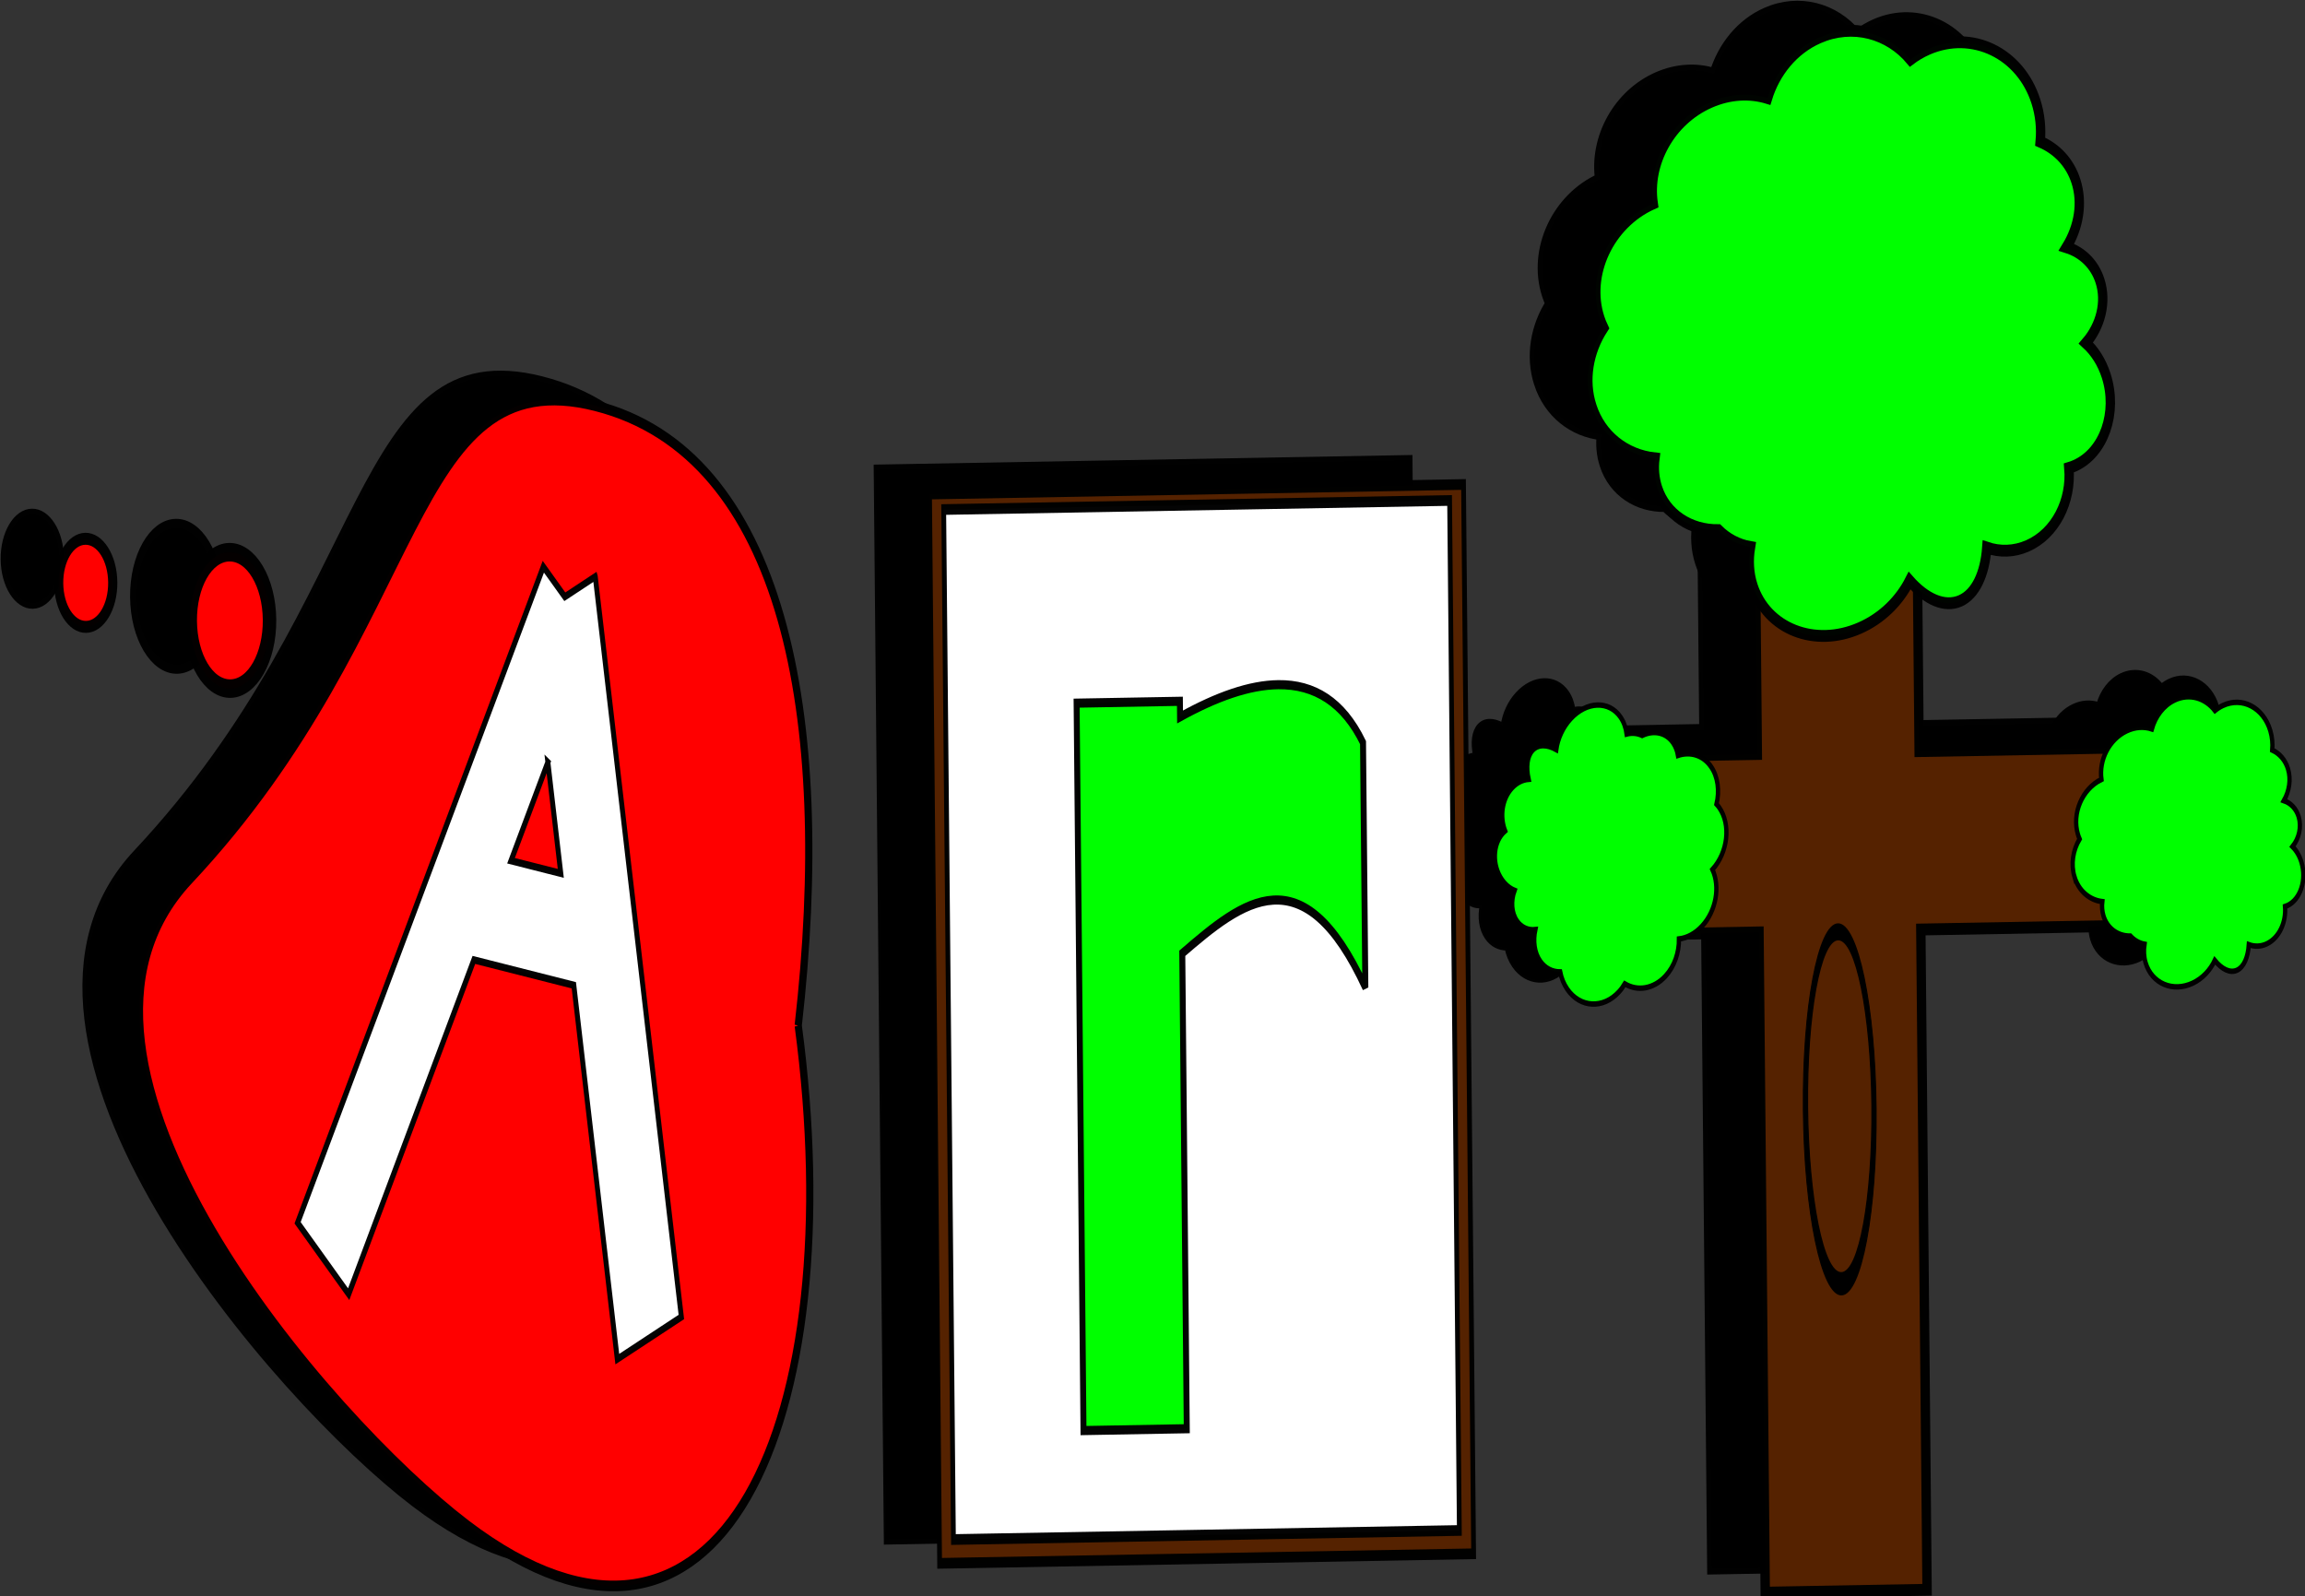 <?xml version="1.0" encoding="UTF-8" standalone="no"?>
<!-- Created with Inkscape (http://www.inkscape.org/) -->
<svg
    xmlns:inkscape="http://www.inkscape.org/namespaces/inkscape"
    xmlns:rdf="http://www.w3.org/1999/02/22-rdf-syntax-ns#"
    xmlns="http://www.w3.org/2000/svg"
    xmlns:cc="http://creativecommons.org/ns#"
    xmlns:dc="http://purl.org/dc/elements/1.1/"
    xmlns:sodipodi="http://sodipodi.sourceforge.net/DTD/sodipodi-0.dtd"
    xmlns:svg="http://www.w3.org/2000/svg"
    xmlns:ns1="http://sozi.baierouge.fr"
    xmlns:xlink="http://www.w3.org/1999/xlink"
    id="svg2"
    sodipodi:docname="New document 1"
    viewBox="0 0 936.26 648.29"
    version="1.1"
    inkscape:version="0.47 r22583"
  >
  <rect x="0" y="0" width="936.26" height="648.29" fill="#333333" stroke="none"/>
  <sodipodi:namedview
      id="base"
      bordercolor="#666666"
      inkscape:pageshadow="2"
      inkscape:window-y="27"
      pagecolor="#ffffff"
      inkscape:window-height="688"
      inkscape:window-maximized="1"
      inkscape:zoom="0.35"
      inkscape:window-x="0"
      showgrid="false"
      borderopacity="1.0"
      inkscape:current-layer="layer1"
      inkscape:cx="395.20002"
      inkscape:cy="253.04693"
      inkscape:window-width="1022"
      inkscape:pageopacity="0.0"
      inkscape:document-units="px"
  />
  <g
      id="layer1"
      inkscape:label="Layer 1"
      inkscape:groupmode="layer"
      transform="translate(20.2 -137.12)"
    >
    <g
        id="g3197"
        transform="matrix(1.409 0 0 1.939 -667.98 -300.12)"
      >
      <g
          id="g3101"
          style="fill:#000000"
          transform="matrix(1 -.013 .013 1 312.19 -185.18)"
        >
        <g
            id="g2853"
            style="fill:#000000"
            transform="matrix(.541 .107 -.099 .58 368.44 232.21)"
          >
          <path
              id="path2816"
              sodipodi:nodetypes="csssc"
              style="stroke-opacity:.984;color:#000000;stroke:#000000;stroke-width:3.78;fill:#000000"
              d="m94.331 659.93c50.459 133.49 1.277 249.71-141.47 204.46-77.281-24.5-259.32-122.42-181.48-201.75 109.14-111.22 81.251-201.75 181.48-201.75s141.47 87.62 141.47 199.05z"
          />
          <path
              id="rect2819"
              style="stroke-opacity:.984;color:#000000;stroke:#000000;stroke-width:2.585;fill:#000000"
              d="m-37.009 520.76-14.538 9.735-12.873-8.61-88.184 251.59 30.599 20.472 44.924-128.19h53.123l44.535 127.07 30.599-20.448-88.184-251.61zm-13.511 69.22 13.228 37.741h-26.455l13.228-37.741z"
          />
        </g
        >
        <g
            id="g2873"
            style="fill:#000000"
            transform="matrix(.542 0 0 .603 797.81 189.89)"
          >
          <g
              id="g2869"
              style="fill:#000000"
              transform="matrix(.654 0 0 .956 -258.39 39.872)"
            >
            <rect
                id="rect2857"
                style="stroke-opacity:.984;color:#000000;stroke:#000000;stroke-width:3.882;fill:#000000"
                height="388.57"
                width="434.29"
                y="520.93"
                x="-745.71"
            />
            <rect
                id="rect2861"
                style="stroke-opacity:.984;color:#000000;stroke:#000000;stroke-width:3.882;fill:#000000"
                height="374.29"
                width="411.43"
                y="526.65"
                x="-734.29"
            />
          </g
          >
          <path
              id="rect2863"
              style="stroke-opacity:.984;color:#000000;stroke:#000000;stroke-width:3.171;fill:#000000"
              d="m-561.54 606.27c-15.259-0.067-32.95 3.792-52.437 10.604v-5.443h-54.933v252.7h54.933v-165.16c32.397-17.766 64.782-34.325 97.179 13.03v-85.088c-10.351-14.316-25.644-20.561-44.742-20.644z"
          />
        </g
        >
        <path
            id="path2879"
            sodipodi:rx="11.428572"
            sodipodi:ry="14.285714"
            style="stroke-opacity:.984;color:#000000;stroke:#000000;stroke-width:3.882;fill:#000000"
            sodipodi:type="arc"
            d="m202.86 538.08c0 7.89-5.117 14.286-11.429 14.286-6.312 0-11.429-6.396-11.429-14.286 0-7.89 5.117-14.286 11.429-14.286 6.312 0 11.429 6.396 11.429 14.286z"
            sodipodi:cy="538.07648"
            sodipodi:cx="191.42857"
        />
        <path
            id="path2879-4"
            sodipodi:rx="11.428572"
            sodipodi:ry="14.285714"
            style="stroke-opacity:.984;color:#000000;stroke:#000000;stroke-width:3.882;fill:#000000"
            sodipodi:type="arc"
            d="m202.86 538.08c0 7.89-5.117 14.286-11.429 14.286-6.312 0-11.429-6.396-11.429-14.286 0-7.89 5.117-14.286 11.429-14.286 6.312 0 11.429 6.396 11.429 14.286z"
            transform="matrix(.682 0 0 .646 19.422 182.07)"
            sodipodi:cy="538.07648"
            sodipodi:cx="191.42857"
        />
        <g
            id="g3087"
            style="fill:#000000"
            transform="matrix(.713 0 0 .654 916.97 152.63)"
          >
          <path
              id="rect2903"
              style="stroke-opacity:.984;color:#000000;stroke:#000000;stroke-width:3.792;fill:#000000"
              d="m-400.63 540.89v100.02h-70.854v57.139h70.854v211.49h65.429v-211.49h98.098v-57.139h-98.098v-100.02h-65.429z"
          />
          <path
              id="path2908"
              style="stroke-opacity:.984;color:#000000;stroke:#000000;stroke-width:1.744;fill:#000000"
              d="m-419.42 644.66c-3.163-3.746-8.3-5.002-13.281-3.75-0.304-1.513-0.96-2.923-1.977-4.128-2.849-3.374-7.779-4.184-12.435-2.474-1.968-0.771-4.143-0.96-6.262-0.545-0.308-2.006-1.098-3.888-2.434-5.471-4.564-5.404-13.584-5.293-20.139 0.243-3.238 2.735-5.264 6.277-5.941 9.819-3.73-1.73-7.296-1.837-9.564 0.079-2.242 1.893-2.752 5.366-1.72 9.276-2.404 0.127-4.784 1.002-6.758 2.669-4.059 3.428-5.124 9.1-2.934 13.724-0.293 0.195-0.573 0.414-0.847 0.646-4.275 3.61-4.56 10.287-0.648 14.919 1.419 1.68 3.196 2.859 5.09 3.508-1.589 3.364-1.395 7.165 0.853 9.827 1.795 2.125 4.524 3.081 7.375 2.87-1.022 3.646-0.481 7.376 1.833 10.117 1.979 2.344 4.891 3.53 8.048 3.576 0.486 2.012 1.42 3.925 2.828 5.593 5.099 6.038 14.417 6.562 20.819 1.157 0.924-0.78 1.738-1.644 2.437-2.564 5.1 2.543 11.636 1.856 16.494-2.247 3.68-3.108 5.579-7.498 5.572-11.813 3.239-0.255 6.566-1.58 9.393-3.968 5.771-4.873 7.497-12.537 4.393-18.064 6.327-5.433 7.689-14.254 3.035-19.764-0.352-0.417-0.734-0.802-1.132-1.157 1.326-4.251 0.702-8.764-2.096-12.078z"
          />
          <path
              id="path2908-7"
              inkscape:transform-center-x="-87.31844"
              inkscape:transform-center-y="-17.866663"
              style="stroke-opacity:.984;color:#000000;stroke:#000000;stroke-width:1.744;fill:#000000"
              d="m-272.89 682.03c1.666 4.611 6.047 7.573 11.153 8.128-0.241 1.524-0.114 3.075 0.421 4.558 1.501 4.153 5.842 6.625 10.803 6.637 1.578 1.407 3.551 2.339 5.683 2.685-0.408 1.988-0.32 4.027 0.384 5.976 2.404 6.653 10.902 9.68 18.971 6.764 3.986-1.44 7.116-4.059 8.981-7.146 2.897 2.917 6.204 4.256 8.997 3.247 2.76-0.997 4.444-4.076 4.834-8.102 2.298 0.715 4.835 0.722 7.264-0.156 4.997-1.805 7.965-6.755 7.516-11.851 0.342-0.082 0.681-0.189 1.019-0.311 5.263-1.901 7.848-8.064 5.788-13.766-0.747-2.068-2.005-3.791-3.555-5.057 2.658-2.603 3.796-6.236 2.612-9.512-0.945-2.616-3.173-4.46-5.919-5.252 2.225-3.064 3.013-6.75 1.794-10.124-1.042-2.885-3.361-5.008-6.306-6.148 0.242-2.055 0.032-4.174-0.71-6.226-2.685-7.432-11.242-11.16-19.122-8.313-1.137 0.411-2.201 0.939-3.176 1.559-3.9-4.155-10.268-5.781-16.248-3.62-4.53 1.637-7.835 5.094-9.327 9.144-3.125-0.886-6.706-0.797-10.187 0.46-7.104 2.567-11.383 9.154-10.392 15.415-7.819 2.898-12.159 10.698-9.709 17.481 0.185 0.513 0.41 1.007 0.66 1.478-2.72 3.526-3.701 7.975-2.227 12.054z"
          />
          <path
              id="path2908-7-2"
              inkscape:transform-center-x="-197.82071"
              inkscape:transform-center-y="-37.266042"
              style="stroke-opacity:.984;color:#000000;stroke:#000000;stroke-width:3.791;fill:#000000"
              d="m-466.17 528.69c3.774 9.618 13.7 15.796 25.267 16.953-0.545 3.179-0.259 6.413 0.954 9.506 3.4 8.663 13.235 13.818 24.474 13.844 3.575 2.934 8.046 4.878 12.875 5.6-0.924 4.147-0.726 8.4 0.869 12.464 5.445 13.876 24.698 20.19 42.979 14.109 9.031-3.004 16.121-8.467 20.346-14.905 6.564 6.085 14.055 8.876 20.382 6.772 6.253-2.08 10.068-8.502 10.951-16.898 5.207 1.491 10.953 1.505 16.458-0.326 11.321-3.766 18.044-14.09 17.029-24.719 0.776-0.17 1.542-0.394 2.308-0.649 11.922-3.966 17.78-16.819 13.112-28.713-1.693-4.314-4.542-7.907-8.054-10.547 6.022-5.43 8.599-13.006 5.917-19.84-2.141-5.457-7.188-9.304-13.41-10.955 5.04-6.391 6.825-14.08 4.063-21.117-2.362-6.018-7.614-10.446-14.286-12.824 0.549-4.287 0.071-8.706-1.609-12.987-6.083-15.502-25.468-23.277-43.321-17.339-2.576 0.857-4.987 1.958-7.195 3.251-8.835-8.667-23.262-12.057-36.81-7.551-10.262 3.414-17.751 10.626-21.131 19.072-7.08-1.847-15.192-1.663-23.078 0.96-16.094 5.354-25.789 19.093-23.543 32.153-17.715 6.045-27.547 22.314-21.995 36.461 0.42 1.071 0.928 2.1 1.495 3.083-6.162 7.355-8.385 16.634-5.046 25.142z"
          />
        </g
        >
        <g
            id="g3097"
            style="fill:#000000"
            transform="matrix(.07 0 0 .165 687.41 557.74)"
          >
          <path
              id="path3093"
              sodipodi:rx="150"
              sodipodi:ry="234.28572"
              style="stroke-opacity:.984;color:#000000;stroke:#000000;stroke-width:3.882;fill:#000000"
              sodipodi:type="arc"
              d="m-325.71 538.08c0 129.39-67.157 234.29-150 234.29s-150-104.89-150-234.29c0-129.39 67.157-234.29 150-234.29s150 104.89 150 234.29z"
              sodipodi:cy="538.07648"
              sodipodi:cx="-475.71429"
          />
          <path
              id="path3095"
              sodipodi:rx="107.14286"
              sodipodi:ry="198.57143"
              style="stroke-opacity:.984;color:#000000;stroke:#000000;stroke-width:3.882;fill:#000000"
              sodipodi:type="arc"
              d="m-342.86 548.08c0 109.67-47.969 198.57-107.14 198.57-59.173 0-107.14-88.903-107.14-198.57s47.969-198.57 107.14-198.57c59.173 0 107.14 88.903 107.14 198.57z"
              transform="matrix(1.237 0 0 1.071 81.056 -52.908)"
              sodipodi:cy="548.07648"
              sodipodi:cx="-450"
          />
        </g
        >
      </g
      >
      <g
          id="g3101-2"
          transform="matrix(1 -.013 .013 1 327.59 -180.13)"
        >
        <g
            id="g2853-6"
            transform="matrix(.541 .107 -.099 .58 368.44 232.21)"
          >
          <path
              id="path2816-1"
              sodipodi:nodetypes="csssc"
              style="stroke-opacity:.984;color:#000000;stroke:#000000;stroke-width:3.78;fill:#ff0000"
              d="m94.331 659.93c50.459 133.49 1.277 249.71-141.47 204.46-77.281-24.5-259.32-122.42-181.48-201.75 109.14-111.22 81.251-201.75 181.48-201.75s141.47 87.62 141.47 199.05z"
          />
          <path
              id="rect2819-0"
              style="stroke-opacity:.984;color:#000000;stroke:#000000;stroke-width:2.585;fill:#ffffff"
              d="m-37.009 520.76-14.538 9.735-12.873-8.61-88.184 251.59 30.599 20.472 44.924-128.19h53.123l44.535 127.07 30.599-20.448-88.184-251.61zm-13.511 69.22 13.228 37.741h-26.455l13.228-37.741z"
          />
        </g
        >
        <g
            id="g2873-6"
            transform="matrix(.542 0 0 .603 797.81 189.89)"
          >
          <g
              id="g2869-1"
              transform="matrix(.654 0 0 .956 -258.39 39.872)"
            >
            <rect
                id="rect2857-5"
                style="stroke-opacity:.984;color:#000000;stroke:#000000;stroke-width:3.882;fill:#552200"
                height="388.57"
                width="434.29"
                y="520.93"
                x="-745.71"
            />
            <rect
                id="rect2861-9"
                style="stroke-opacity:.984;color:#000000;stroke:#000000;stroke-width:3.882;fill:#ffffff"
                height="374.29"
                width="411.43"
                y="526.65"
                x="-734.29"
            />
          </g
          >
          <path
              id="rect2863-4"
              style="stroke-opacity:.984;color:#000000;stroke:#000000;stroke-width:3.171;fill:#00ff00"
              d="m-561.54 606.27c-15.259-0.067-32.95 3.792-52.437 10.604v-5.443h-54.933v252.7h54.933v-165.16c32.397-17.766 64.782-34.325 97.179 13.03v-85.088c-10.351-14.316-25.644-20.561-44.742-20.644z"
          />
        </g
        >
        <path
            id="path2879-9"
            sodipodi:rx="11.428572"
            sodipodi:ry="14.285714"
            style="stroke-opacity:.984;color:#000000;stroke:#000000;stroke-width:3.882;fill:#ff0000"
            sodipodi:type="arc"
            d="m202.86 538.08c0 7.89-5.117 14.286-11.429 14.286-6.312 0-11.429-6.396-11.429-14.286 0-7.89 5.117-14.286 11.429-14.286 6.312 0 11.429 6.396 11.429 14.286z"
            sodipodi:cy="538.07648"
            sodipodi:cx="191.42857"
        />
        <path
            id="path2879-4-0"
            sodipodi:rx="11.428572"
            sodipodi:ry="14.285714"
            style="stroke-opacity:.984;color:#000000;stroke:#000000;stroke-width:3.882;fill:#ff0000"
            sodipodi:type="arc"
            d="m202.86 538.08c0 7.89-5.117 14.286-11.429 14.286-6.312 0-11.429-6.396-11.429-14.286 0-7.89 5.117-14.286 11.429-14.286 6.312 0 11.429 6.396 11.429 14.286z"
            transform="matrix(.682 0 0 .646 19.422 182.07)"
            sodipodi:cy="538.07648"
            sodipodi:cx="191.42857"
        />
        <g
            id="g3087-9"
            transform="matrix(.713 0 0 .654 916.97 152.63)"
          >
          <path
              id="rect2903-1"
              style="stroke-opacity:.984;color:#000000;stroke:#000000;stroke-width:3.792;fill:#552200"
              d="m-400.63 540.89v100.02h-70.854v57.139h70.854v211.49h65.429v-211.49h98.098v-57.139h-98.098v-100.02h-65.429z"
          />
          <path
              id="path2908-77"
              style="stroke-opacity:.984;color:#000000;stroke:#000000;stroke-width:1.744;fill:#00ff00"
              d="m-419.42 644.66c-3.163-3.746-8.3-5.002-13.281-3.75-0.304-1.513-0.96-2.923-1.977-4.128-2.849-3.374-7.779-4.184-12.435-2.474-1.968-0.771-4.143-0.96-6.262-0.545-0.308-2.006-1.098-3.888-2.434-5.471-4.564-5.404-13.584-5.293-20.139 0.243-3.238 2.735-5.264 6.277-5.941 9.819-3.73-1.73-7.296-1.837-9.564 0.079-2.242 1.893-2.752 5.366-1.72 9.276-2.404 0.127-4.784 1.002-6.758 2.669-4.059 3.428-5.124 9.1-2.934 13.724-0.293 0.195-0.573 0.414-0.847 0.646-4.275 3.61-4.56 10.287-0.648 14.919 1.419 1.68 3.196 2.859 5.09 3.508-1.589 3.364-1.395 7.165 0.853 9.827 1.795 2.125 4.524 3.081 7.375 2.87-1.022 3.646-0.481 7.376 1.833 10.117 1.979 2.344 4.891 3.53 8.048 3.576 0.486 2.012 1.42 3.925 2.828 5.593 5.099 6.038 14.417 6.562 20.819 1.157 0.924-0.78 1.738-1.644 2.437-2.564 5.1 2.543 11.636 1.856 16.494-2.247 3.68-3.108 5.579-7.498 5.572-11.813 3.239-0.255 6.566-1.58 9.393-3.968 5.771-4.873 7.497-12.537 4.393-18.064 6.327-5.433 7.689-14.254 3.035-19.764-0.352-0.417-0.734-0.802-1.132-1.157 1.326-4.251 0.702-8.764-2.096-12.078z"
          />
          <path
              id="path2908-7-1"
              inkscape:transform-center-x="-87.31844"
              inkscape:transform-center-y="-17.866663"
              style="stroke-opacity:.984;color:#000000;stroke:#000000;stroke-width:1.744;fill:#00ff00"
              d="m-272.89 682.03c1.666 4.611 6.047 7.573 11.153 8.128-0.241 1.524-0.114 3.075 0.421 4.558 1.501 4.153 5.842 6.625 10.803 6.637 1.578 1.407 3.551 2.339 5.683 2.685-0.408 1.988-0.32 4.027 0.384 5.976 2.404 6.653 10.902 9.68 18.971 6.764 3.986-1.44 7.116-4.059 8.981-7.146 2.897 2.917 6.204 4.256 8.997 3.247 2.76-0.997 4.444-4.076 4.834-8.102 2.298 0.715 4.835 0.722 7.264-0.156 4.997-1.805 7.965-6.755 7.516-11.851 0.342-0.082 0.681-0.189 1.019-0.311 5.263-1.901 7.848-8.064 5.788-13.766-0.747-2.068-2.005-3.791-3.555-5.057 2.658-2.603 3.796-6.236 2.612-9.512-0.945-2.616-3.173-4.46-5.919-5.252 2.225-3.064 3.013-6.75 1.794-10.124-1.042-2.885-3.361-5.008-6.306-6.148 0.242-2.055 0.032-4.174-0.71-6.226-2.685-7.432-11.242-11.16-19.122-8.313-1.137 0.411-2.201 0.939-3.176 1.559-3.9-4.155-10.268-5.781-16.248-3.62-4.53 1.637-7.835 5.094-9.327 9.144-3.125-0.886-6.706-0.797-10.187 0.46-7.104 2.567-11.383 9.154-10.392 15.415-7.819 2.898-12.159 10.698-9.709 17.481 0.185 0.513 0.41 1.007 0.66 1.478-2.72 3.526-3.701 7.975-2.227 12.054z"
          />
          <path
              id="path2908-7-2-1"
              inkscape:transform-center-x="-197.82071"
              inkscape:transform-center-y="-37.266042"
              style="stroke-opacity:.984;color:#000000;stroke:#000000;stroke-width:3.791;fill:#00ff00"
              d="m-466.17 528.69c3.774 9.618 13.7 15.796 25.267 16.953-0.545 3.179-0.259 6.413 0.954 9.506 3.4 8.663 13.235 13.818 24.474 13.844 3.575 2.934 8.046 4.878 12.875 5.6-0.924 4.147-0.726 8.4 0.869 12.464 5.445 13.876 24.698 20.19 42.979 14.109 9.031-3.004 16.121-8.467 20.346-14.905 6.564 6.085 14.055 8.876 20.382 6.772 6.253-2.08 10.068-8.502 10.951-16.898 5.207 1.491 10.953 1.505 16.458-0.326 11.321-3.766 18.044-14.09 17.029-24.719 0.776-0.17 1.542-0.394 2.308-0.649 11.922-3.966 17.78-16.819 13.112-28.713-1.693-4.314-4.542-7.907-8.054-10.547 6.022-5.43 8.599-13.006 5.917-19.84-2.141-5.457-7.188-9.304-13.41-10.955 5.04-6.391 6.825-14.08 4.063-21.117-2.362-6.018-7.614-10.446-14.286-12.824 0.549-4.287 0.071-8.706-1.609-12.987-6.083-15.502-25.468-23.277-43.321-17.339-2.576 0.857-4.987 1.958-7.195 3.251-8.835-8.667-23.262-12.057-36.81-7.551-10.262 3.414-17.751 10.626-21.131 19.072-7.08-1.847-15.192-1.663-23.078 0.96-16.094 5.354-25.789 19.093-23.543 32.153-17.715 6.045-27.547 22.314-21.995 36.461 0.42 1.071 0.928 2.1 1.495 3.083-6.162 7.355-8.385 16.634-5.046 25.142z"
          />
        </g
        >
        <g
            id="g3097-5"
            transform="matrix(.07 0 0 .165 687.41 557.74)"
          >
          <path
              id="path3093-9"
              sodipodi:rx="150"
              sodipodi:ry="234.28572"
              style="stroke-opacity:.984;color:#000000;stroke:#000000;stroke-width:3.882;fill:#000000"
              sodipodi:type="arc"
              d="m-325.71 538.08c0 129.39-67.157 234.29-150 234.29s-150-104.89-150-234.29c0-129.39 67.157-234.29 150-234.29s150 104.89 150 234.29z"
              sodipodi:cy="538.07648"
              sodipodi:cx="-475.71429"
          />
          <path
              id="path3095-7"
              sodipodi:rx="107.14286"
              sodipodi:ry="198.57143"
              style="stroke-opacity:.984;color:#000000;stroke:#000000;stroke-width:3.882;fill:#552200"
              sodipodi:type="arc"
              d="m-342.86 548.08c0 109.67-47.969 198.57-107.14 198.57-59.173 0-107.14-88.903-107.14-198.57s47.969-198.57 107.14-198.57c59.173 0 107.14 88.903 107.14 198.57z"
              transform="matrix(1.237 0 0 1.071 81.056 -52.908)"
              sodipodi:cy="548.07648"
              sodipodi:cx="-450"
          />
        </g
        >
      </g
      >
    </g
    >
  </g
  >
</svg
>
